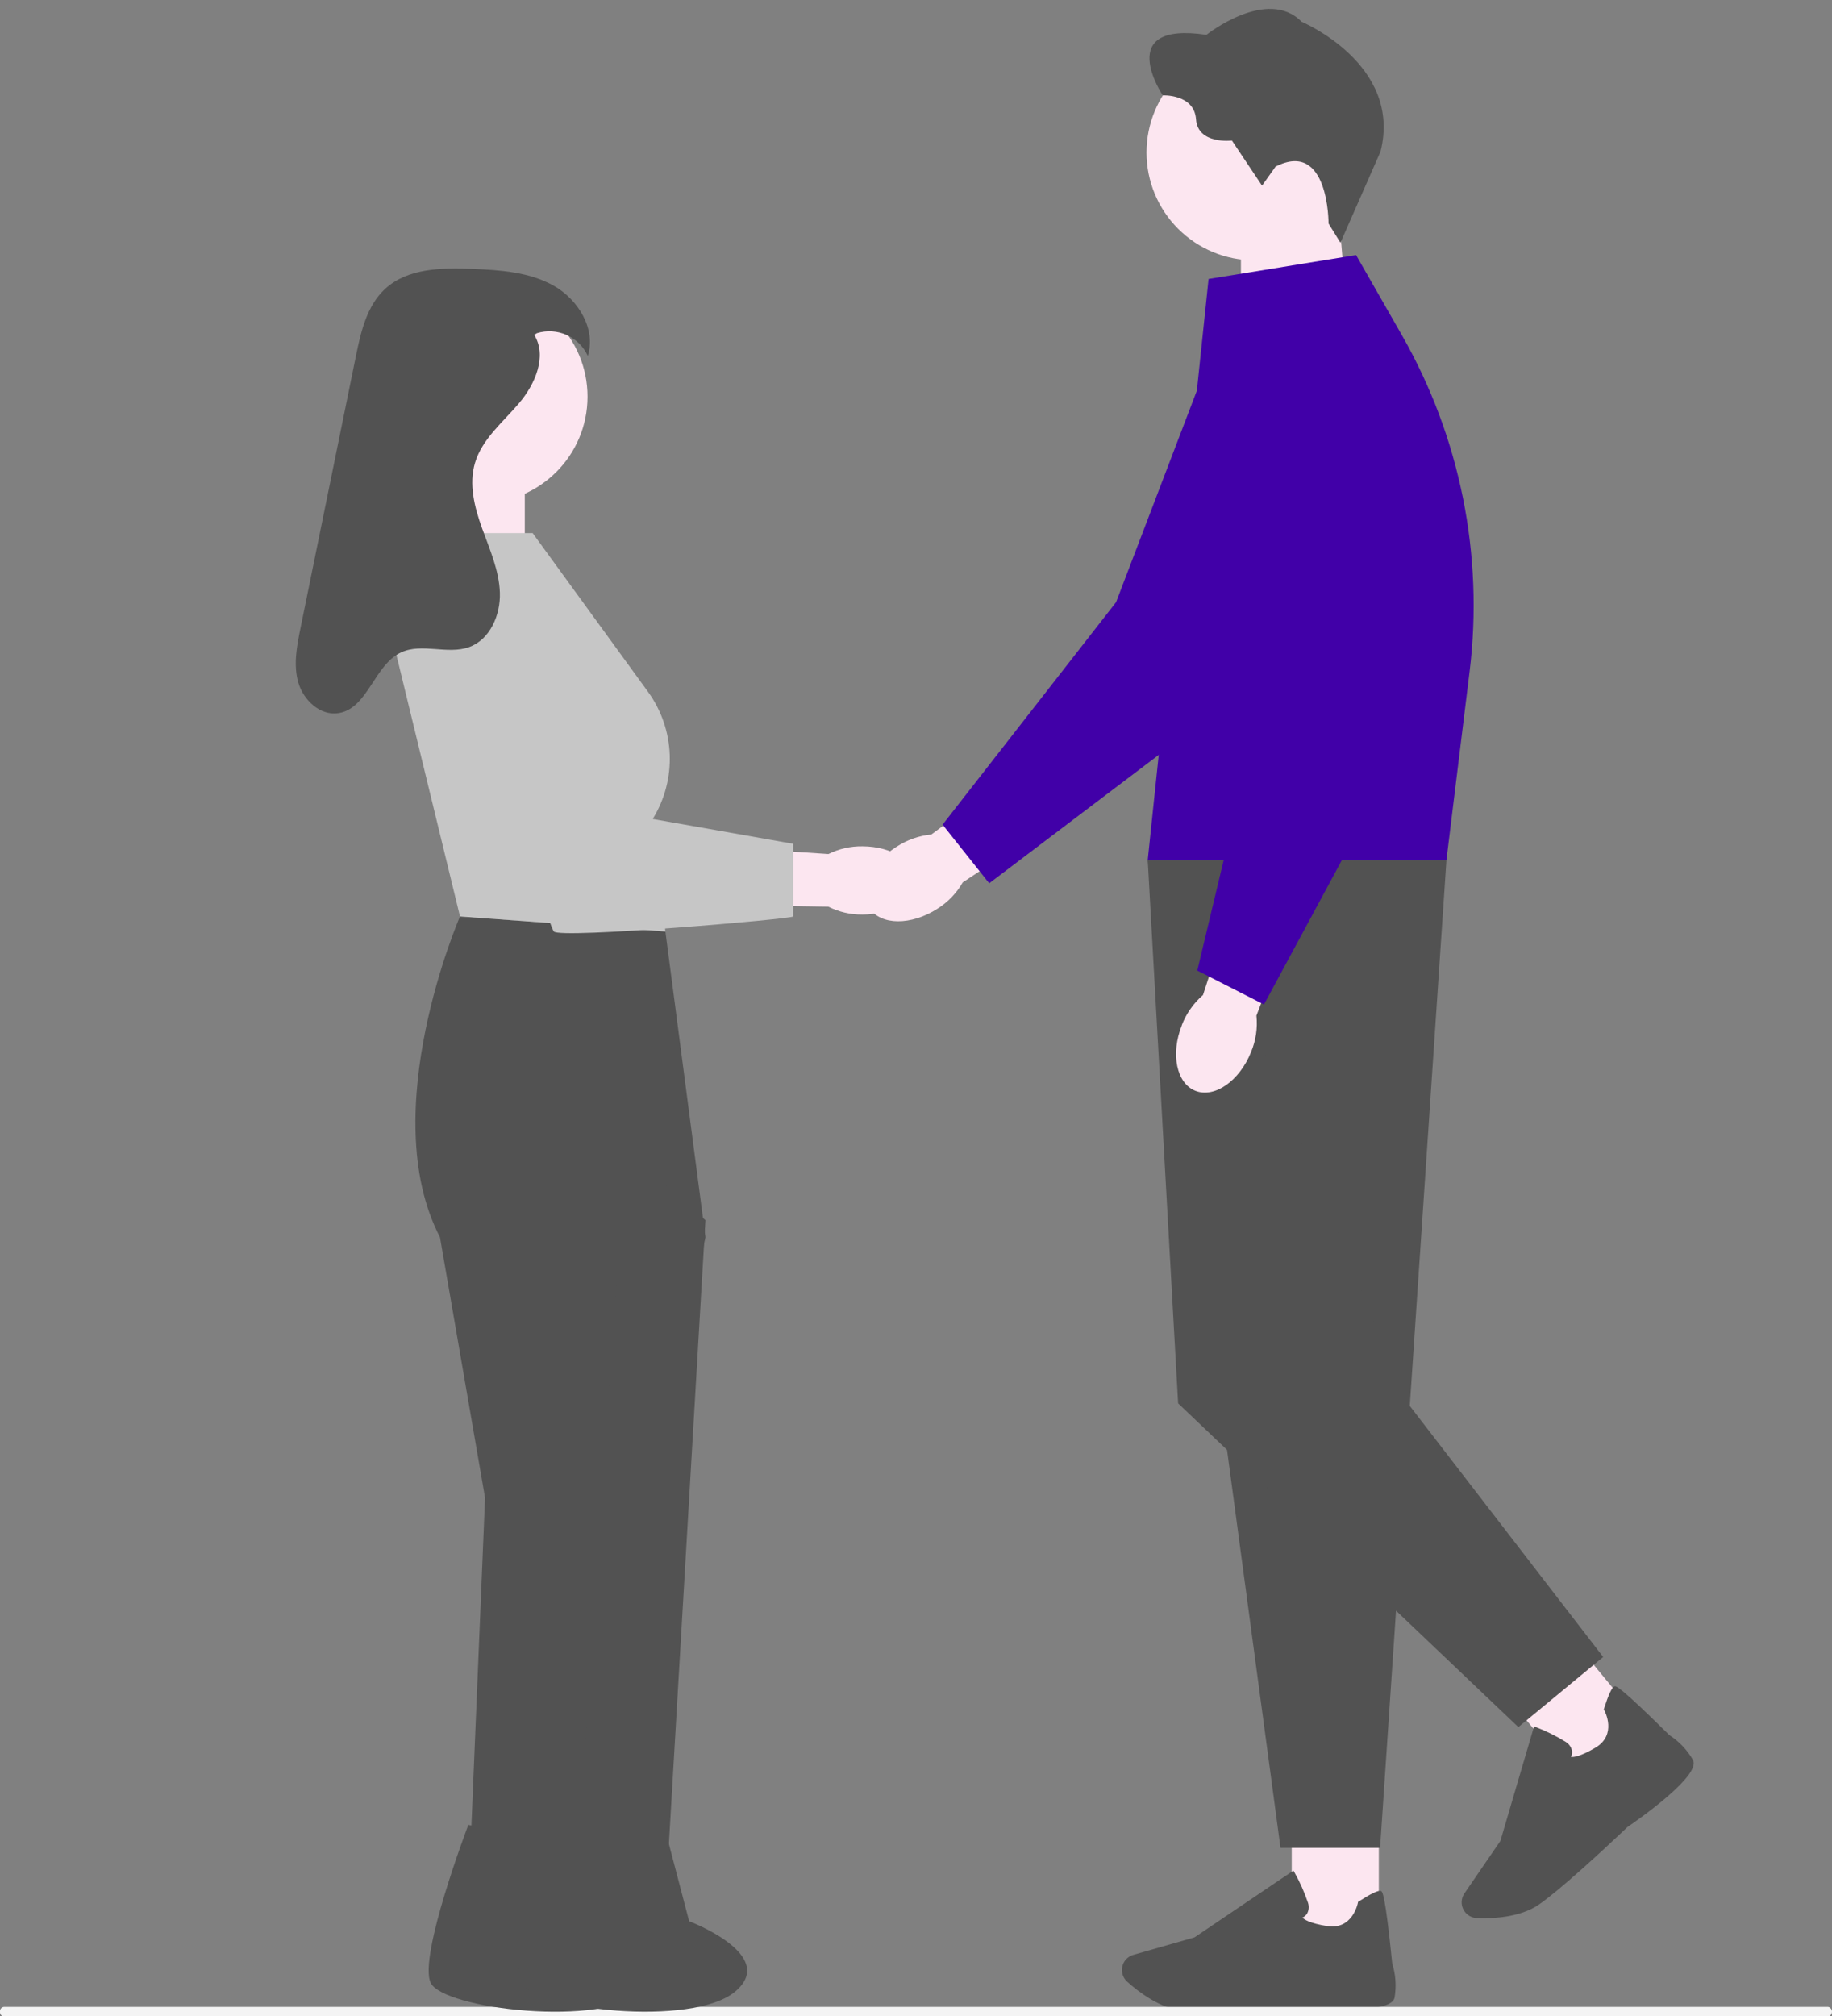 <?xml version="1.0" encoding="utf-8"?>
<svg xmlns="http://www.w3.org/2000/svg" fill="none" height="100%" overflow="visible" preserveAspectRatio="none" style="display: block;" viewBox="0 0 300 330" width="100%">
<rect x="0" y="0" width="300" height="330" fill="#808080" stroke="none"/>
<g clip-path="url(#clip0_0_1117)" id="undraw_nice-to-meet-you_sqin 1">
<g id="Group">
<g id="Group_2">
<g id="Group_3">
<g id="Group_4">
<path d="M146.816 138.611C148.523 137.485 150.479 136.795 152.514 136.602L169.6 123.975L175.648 132.546L157.656 144.437C156.646 146.204 155.212 147.692 153.483 148.767C149.194 151.521 144.228 151.478 142.389 148.671C140.549 145.863 142.519 141.363 146.799 138.615L146.813 138.617L146.816 138.611Z" fill="#FCE6F0" id="Vector"/>
<path d="M154.358 134.998L161.985 144.587L201.409 114.744L201.444 114.676L224.483 71.681C225.434 69.905 226.011 67.953 226.178 65.945C226.346 63.938 226.1 61.917 225.456 60.008C224.812 58.099 223.784 56.342 222.434 54.846C221.085 53.349 219.444 52.145 217.611 51.308C215.779 50.471 213.794 50.018 211.78 49.978C209.766 49.937 207.764 50.31 205.9 51.073C204.035 51.836 202.346 52.972 200.938 54.413C199.53 55.854 198.432 57.568 197.712 59.45L182.763 98.573L154.356 134.983V134.997L154.358 134.998Z" fill="#4100A8" id="Vector_2"/>
<path d="M219.28 35.555H203.208V61.052L220.928 55.229L219.28 35.555Z" fill="#FCE6F0" id="Vector_3"/>
<path d="M187.748 24.959C187.749 20.277 189.609 15.787 192.92 12.476C196.231 9.166 200.721 7.306 205.403 7.307C210.085 7.307 214.575 9.167 217.886 12.478C221.196 15.789 223.056 20.279 223.056 24.961C223.056 29.643 221.196 34.133 217.886 37.444C214.575 40.755 210.085 42.615 205.403 42.615C200.721 42.615 196.231 40.756 192.92 37.445C189.609 34.135 187.749 29.645 187.748 24.963V24.959Z" fill="#FCE6F0" id="Vector_4"/>
<path d="M217.555 36.589L219.504 39.733L226.078 24.784C229.664 10.476 213.149 3.561 213.149 3.561C207.513 -2.204 197.556 5.7 197.556 5.7C182.232 3.407 190.41 15.613 190.41 15.613C190.41 15.613 195.563 15.365 195.855 19.527C196.147 23.689 201.734 23.008 201.734 23.008L206.666 30.387L208.885 27.268C217.636 22.816 217.557 36.591 217.557 36.591L217.555 36.589Z" fill="#525252" id="Vector_5"/>
<path d="M225.79 296.818H211.529V317.052H225.79V296.818Z" fill="#FCE6F0" id="Vector_6"/>
<path d="M197.643 329.297C203.902 329.297 213.04 328.642 213.109 328.636C215.552 328.854 227.758 329.814 228.364 327.021C228.685 325.145 228.554 323.219 227.983 321.403C226.804 309.737 226.368 309.601 226.108 309.526C225.693 309.403 224.48 309.981 222.512 311.249L222.389 311.331L222.362 311.474C222.327 311.651 221.456 315.935 217.322 315.28C214.489 314.831 213.572 314.204 213.277 313.898C213.581 313.766 213.841 313.549 214.026 313.273C214.183 312.998 214.278 312.693 214.305 312.378C214.332 312.063 214.291 311.746 214.184 311.448C213.608 309.742 212.874 308.093 211.991 306.524L211.807 306.197L195.602 317.133L185.591 319.993C185.22 320.098 184.877 320.285 184.588 320.541C184.299 320.796 184.071 321.114 183.923 321.47C183.716 321.964 183.668 322.509 183.785 323.032C183.903 323.554 184.179 324.027 184.577 324.385C186.395 326.02 190.01 328.816 193.798 329.165C194.805 329.261 196.14 329.295 197.639 329.295L197.643 329.297Z" fill="#525252" id="Vector_7"/>
<path d="M255.997 266.484L245.002 275.568L257.891 291.168L268.886 282.084L255.997 266.484Z" fill="#FCE6F0" id="Vector_8"/>
<path d="M255.013 309.432C259.834 305.441 266.46 299.114 266.508 299.066C268.531 297.684 278.549 290.642 277.235 288.102C276.289 286.449 274.96 285.047 273.359 284.015C265.017 275.768 264.602 275.948 264.349 276.054C263.948 276.225 263.383 277.436 262.674 279.67L262.632 279.807L262.7 279.936C262.796 280.1 264.853 283.961 261.25 286.086C258.778 287.543 257.675 287.645 257.253 287.598C257.403 287.3 257.465 286.964 257.43 286.632C257.375 286.321 257.253 286.025 257.073 285.766C256.893 285.506 256.66 285.288 256.388 285.127C254.856 284.179 253.24 283.377 251.559 282.73L251.212 282.594L245.696 301.349L239.805 309.937C239.587 310.256 239.443 310.62 239.384 311.002C239.325 311.384 239.353 311.774 239.464 312.144C239.621 312.656 239.932 313.107 240.355 313.435C240.778 313.763 241.292 313.952 241.827 313.975C244.265 314.078 248.835 313.927 251.975 311.782C252.805 311.21 253.855 310.386 255.012 309.433L255.013 309.432Z" fill="#525252" id="Vector_9"/>
<path d="M187.953 140.787L209.691 302.484H225.997L236.864 140.787H187.947H187.953Z" fill="#525252" id="Vector_10"/>
<path d="M230.068 229.11L262.532 271.232L248.639 282.708L192.924 229.718L187.946 140.787L197.909 149.695L230.068 229.11Z" fill="#525252" id="Vector_11"/>
<path d="M197.908 45.67L187.945 140.79H236.861L240.655 109.919C242.991 90.853 239.102 71.542 229.568 54.867L222.062 41.75L197.906 45.67L197.908 45.67Z" fill="#4100A8" id="Vector_12"/>
<path d="M193.523 167.819C194.257 165.912 195.45 164.214 196.996 162.876L203.568 142.662L213.476 146.128L205.747 166.252C205.956 168.278 205.654 170.325 204.869 172.204C202.982 176.931 198.907 179.785 195.783 178.572C192.659 177.36 191.65 172.545 193.536 167.818H193.522L193.523 167.819Z" fill="#FCE6F0" id="Vector_13"/>
<path d="M196.063 158.874L206.98 164.431L230.469 120.92V120.846L233.593 72.173C233.718 70.163 233.431 68.149 232.748 66.254C232.064 64.36 231.001 62.626 229.622 61.158C228.243 59.691 226.578 58.521 224.729 57.722C222.881 56.922 220.889 56.51 218.875 56.51C216.861 56.51 214.869 56.922 213.021 57.722C211.172 58.521 209.507 59.691 208.128 61.158C206.749 62.626 205.686 64.36 205.002 66.254C204.319 68.149 204.032 70.163 204.157 72.173L206.794 113.968L196.061 158.881L196.063 158.874Z" fill="#4100A8" id="Vector_14"/>
</g>
</g>
<path d="M0.003 329.296C-0.018 329.478 0.033 329.662 0.145 329.808C0.257 329.953 0.421 330.05 0.602 330.077H299.395C299.569 330.032 299.722 329.931 299.831 329.79C299.941 329.648 300 329.475 300 329.296C300 329.117 299.941 328.944 299.831 328.802C299.722 328.661 299.569 328.56 299.395 328.516H0.602C0.42 328.543 0.256 328.639 0.144 328.785C0.032 328.93 -0.019 329.114 0.002 329.296L0.003 329.296Z" fill="#F4F4F4" id="Vector_15"/>
<g id="Group_5">
<path d="M85.937 77.039H71.991V104.111H85.937V77.039Z" fill="#FCE6F0" id="Vector_16"/>
<path d="M108.961 152.479L75.327 150.018C75.327 150.018 61.38 182.011 72.046 202.52L79.431 245.179L76.51 315.391H91.787L115.526 202.52L108.961 152.479Z" fill="#525252" id="Vector_17"/>
<path d="M102.398 188.309L115.522 199.733L108.961 311.624H94.195L102.398 188.309Z" fill="#525252" id="Vector_18"/>
<path d="M78.776 82.362C88.405 82.362 96.211 74.556 96.211 64.927C96.211 55.298 88.405 47.492 78.776 47.492C69.147 47.492 61.341 55.298 61.341 64.927C61.341 74.556 69.147 82.362 78.776 82.362Z" fill="#FCE6F0" id="Vector_19"/>
<path d="M76.687 298.725L94.698 301.573L98.083 314.492C98.083 314.492 112.707 319.996 105.661 325.976C98.615 331.956 72.584 328.864 70.527 324.575C68.469 320.285 76.689 298.725 76.689 298.725L76.687 298.725Z" fill="#525252" id="Vector_20"/>
<path d="M91.454 298.725L109.465 301.571L112.85 314.49C112.85 314.49 127.474 319.993 120.428 325.973C113.381 331.953 87.351 328.862 85.293 324.572C83.236 320.283 91.456 298.723 91.456 298.723L91.454 298.725Z" fill="#525252" id="Vector_21"/>
<path d="M141.211 149.701C139.275 149.723 137.362 149.28 135.632 148.411L127.921 148.294L105.187 148.734L94.301 145.179L97.267 136.621L127.136 139.24L135.655 139.8C137.39 138.939 139.306 138.506 141.242 138.538C146.087 138.549 150.006 141.059 149.999 144.141C149.993 147.224 146.058 149.713 141.212 149.701L141.211 149.701Z" fill="#FCE6F0" id="Vector_22"/>
<path d="M87.223 87.26H69.962L64.252 104.487L75.327 150.016L108.961 152.477L106.91 134.02C108.851 130.865 109.812 127.204 109.669 123.502C109.526 119.8 108.286 116.224 106.107 113.228L87.223 87.26Z" fill="#C6C6C6" id="Vector_23"/>
<path d="M70.815 94.641L88.862 91.543L101.984 133.2L129.876 138.122V150.017C129.876 150.428 91.703 153.71 90.691 152.478C89.679 151.246 70.811 94.643 70.811 94.643L70.815 94.641Z" fill="#C6C6C6" id="Vector_24"/>
<path d="M87.484 54.818C89.626 58.293 87.651 62.87 85.012 65.984C82.373 69.098 78.971 71.833 77.793 75.741C76.738 79.245 77.698 83.021 78.94 86.466C80.183 89.911 81.727 93.341 81.855 96.998C81.983 100.656 80.25 104.695 76.807 105.93C73.272 107.196 69.091 105.205 65.687 106.79C61.252 108.852 60.246 115.995 55.411 116.736C52.435 117.192 49.677 114.611 48.846 111.716C48.014 108.821 48.611 105.735 49.215 102.785L54.156 78.539L58.268 58.365C59.086 54.349 60.057 50.054 63.074 47.282C66.761 43.895 72.32 43.815 77.322 44.018C81.919 44.204 86.703 44.519 90.702 46.788C94.701 49.058 97.643 53.882 96.257 58.267C95.558 56.742 94.328 55.522 92.797 54.836C91.266 54.15 89.538 54.043 87.934 54.536" fill="#525252" id="Vector_25"/>
</g>
</g>
</g>
</g>
<defs>
<clipPath id="clip0_0_1117">
<rect fill="white" height="330" width="300"/>
</clipPath>
</defs>
</svg>